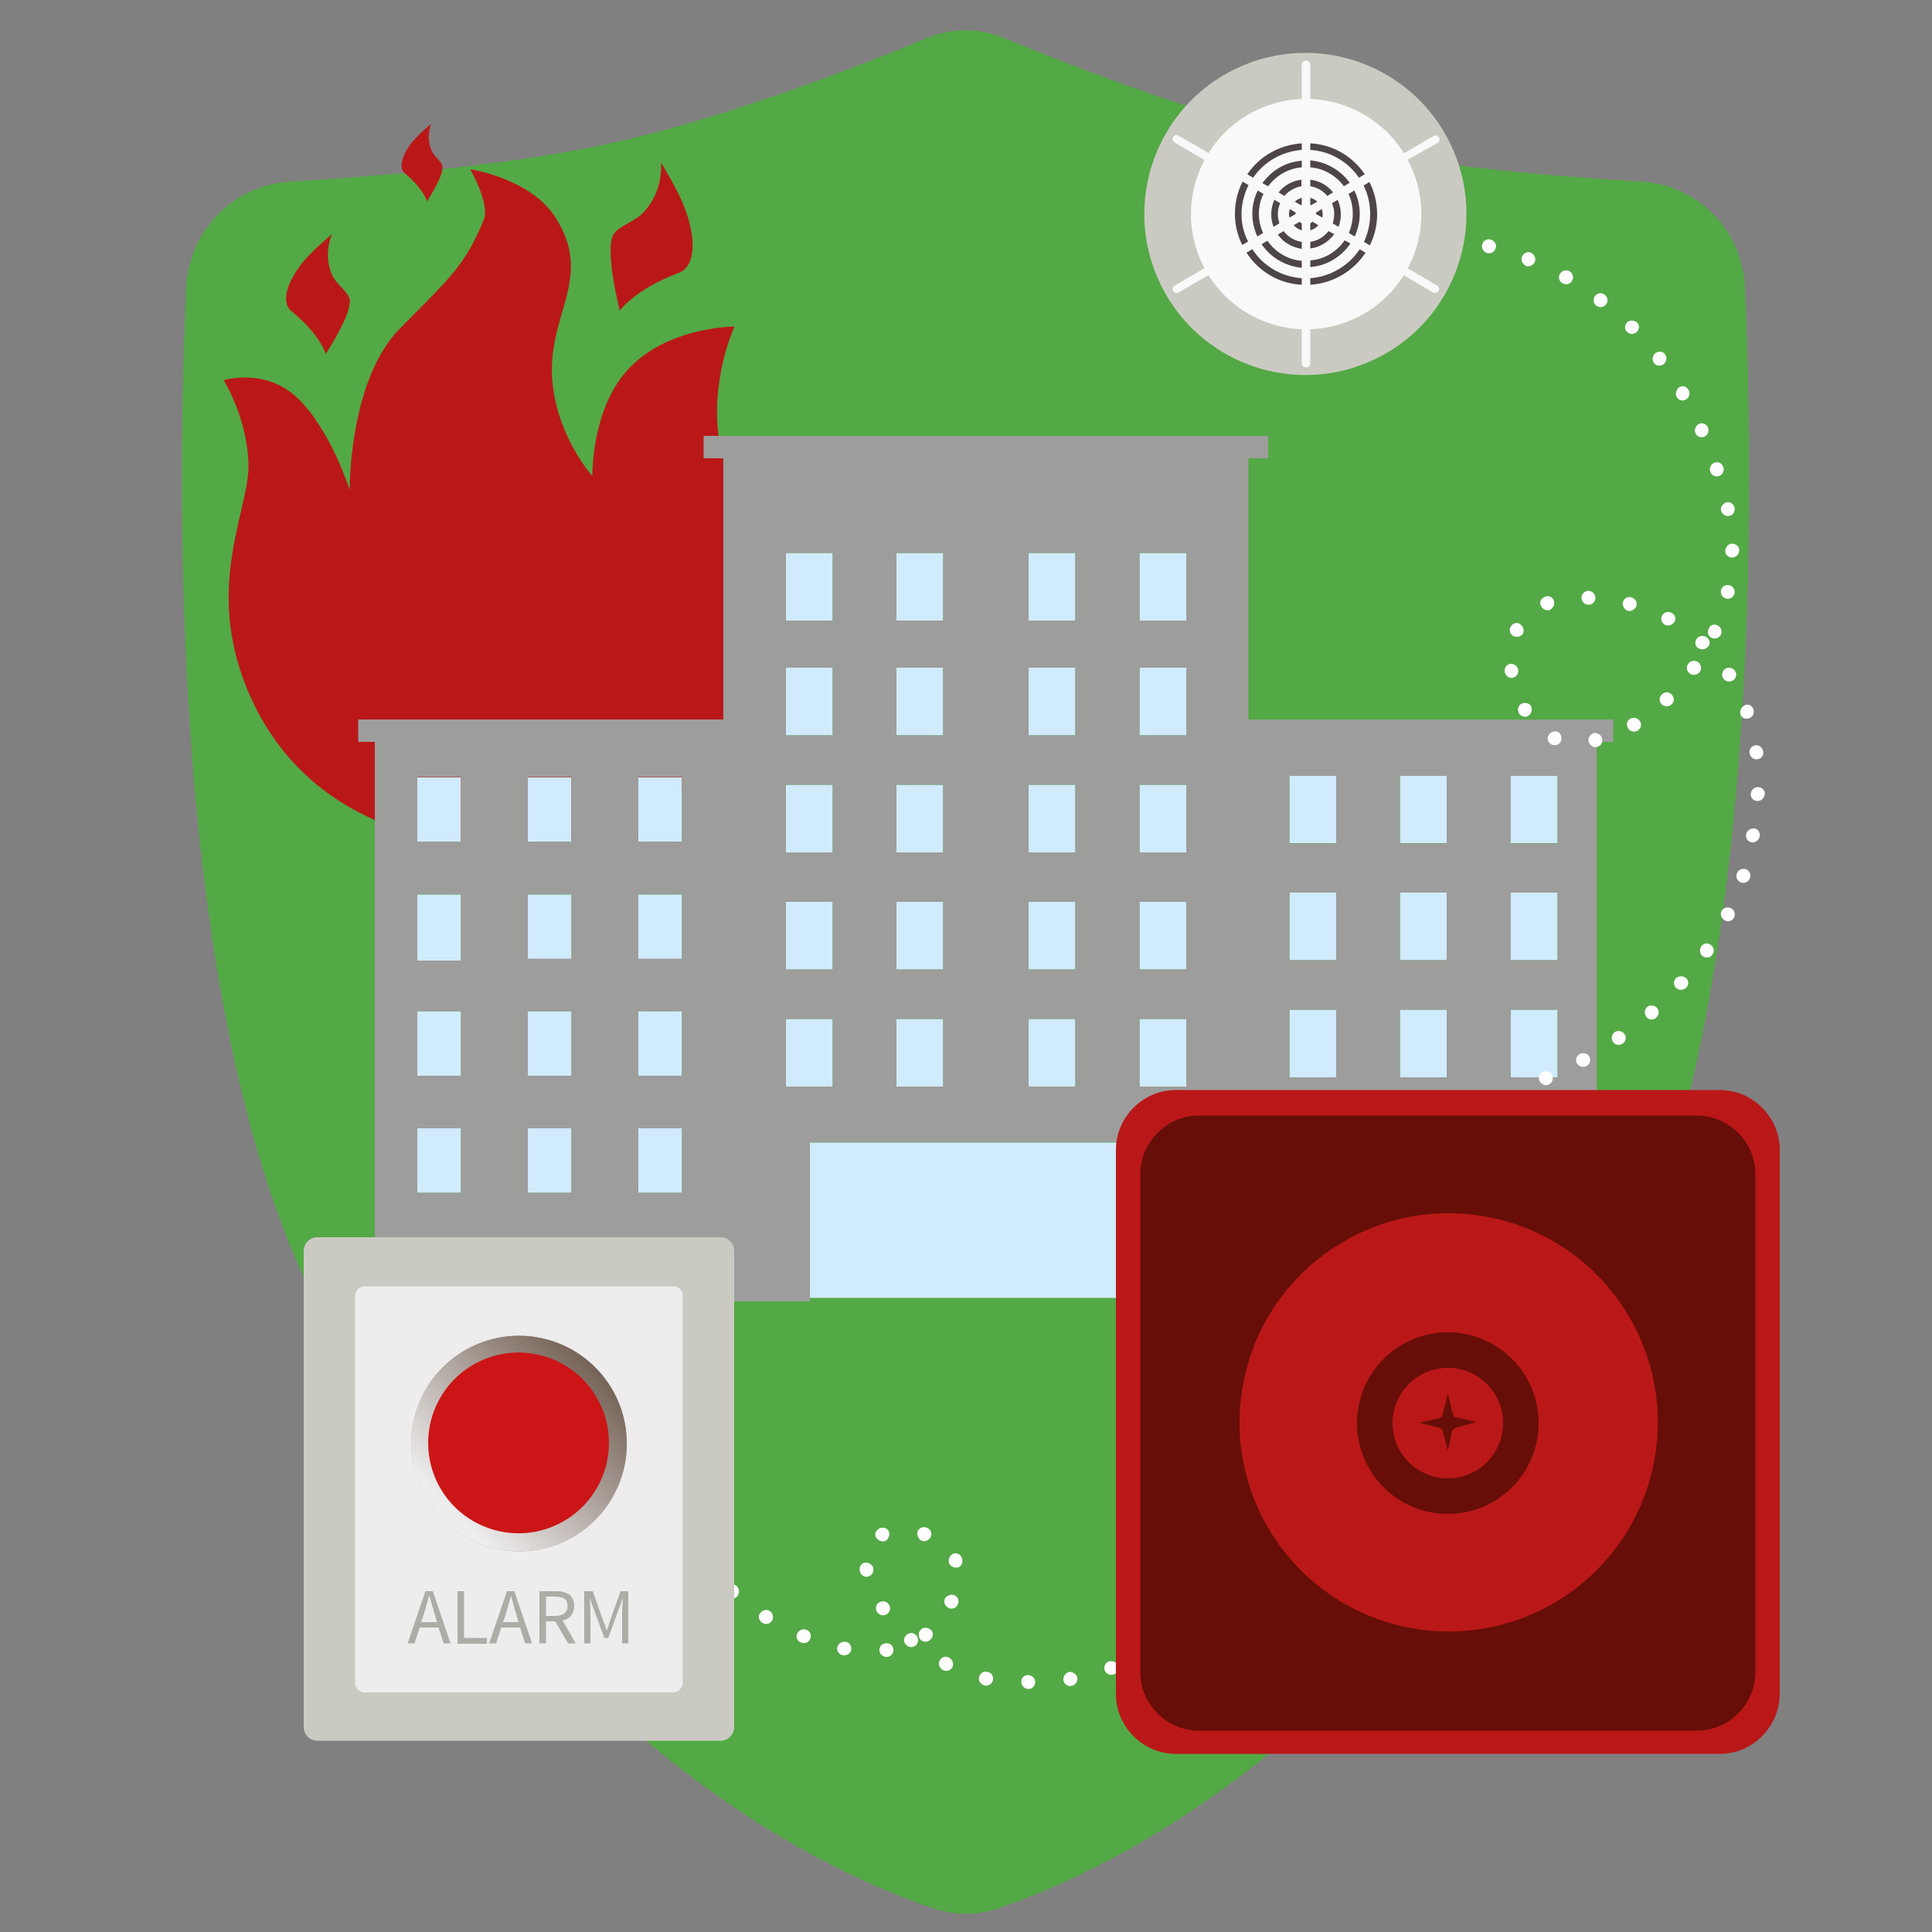 <?xml version="1.0" encoding="UTF-8"?>
<!-- Generator: Adobe Illustrator 25.0.0, SVG Export Plug-In . SVG Version: 6.00 Build 0)  -->
<svg preserveAspectRatio="xMidYMid slice" width="300px" height="300px" xmlns="http://www.w3.org/2000/svg" xmlns:xlink="http://www.w3.org/1999/xlink" id="Ebene_1" x="0px" y="0px" viewBox="0 0 500 500" style="enable-background:new 0 0 500 500;" xml:space="preserve">
<rect x="0" y="0" width="500" height="500" fill="#808080" stroke="none"/>
<style type="text/css">
	.st0{fill:#53A945;}
	.st1{fill:#BA1818;}
	.st2{fill:#D0EBFC;}
	.st3{fill:#9D9D9C;}
	.st4{fill:#CBCAC2;}
	.st5{fill:#F9F9F9;}
	.st6{fill:#4E4546;}
	.st7{fill:#FFFFFF;}
	.st8{fill:#EEECEC;}
	.st9{fill:#9A9999;}
	.st10{fill:url(#SVGID_1_);}
	.st11{fill:#CC1517;}
	.st12{fill:#ADACA7;}
	.st13{fill:#660E07;}
</style>
<g>
	<g>
		<g>
			<path class="st0" d="M451.6,74.3c-0.7-14.7-12.2-26.5-26.9-27.3c-20.2-1.2-49.3-3.6-74.4-8.2c-32.7-5.9-72.4-21.5-90.5-29     c-6.4-2.6-13.5-2.6-19.8,0c-18.1,7.5-57.8,23.1-90.5,29c-25.1,4.6-54.2,7-74.4,8.2c-14.7,0.9-26.2,12.7-26.9,27.3     c-2.5,54.8-3.8,182.7,30.8,257.1c55.3,118.8,137.3,154.2,163,162.6c5.2,1.7,10.7,1.7,15.9,0c25.6-8.5,107.7-43.9,163-162.6     C455.4,257,454,129.1,451.6,74.3z"></path>
		</g>
	</g>
	<g>
		<g>
			<path class="st1" d="M131.5,219.1c-19.9,0-50.2-6.4-65.1-35.5c-14.9-29.1-2.1-50.7-2.1-62.8c0-12.1-6.4-22.4-6.4-22.4     s11-3.5,19.5,5c8.4,8.4,13.1,23.4,13.1,23.4s-0.3-28.4,13.1-41.9c13.4-13.5,16.7-16.3,21.6-28c1.7-4-3.5-13.1-3.5-13.1     s15.5,2.3,22,12.4c10.3,16-2.5,25.3-0.7,42.9c1.4,14.2,10.3,24.1,10.3,24.1s-0.3-15.5,7.8-25.9c9.9-12.8,29-12.8,29-12.8     s-6.7,14.2-3.8,30.5c2.8,16.3,16.5,37.3,8,64.2C183.7,212.7,148.5,219.1,131.5,219.1z"></path>
			<path class="st1" d="M158.7,60.8c-2.2,4.4,1.7,19.6,1.7,19.6s3.8-5.5,15.3-9.8c4.3-1.6,4.6-8.9,1.4-17c-1.7-4.5-6-11.5-6-11.5     s0.7,7.4-4.6,12.9C164.3,57.4,159.8,58.6,158.7,60.8z"></path>
			<path class="st1" d="M90.5,77.5c0.6,3.8-6.2,14.1-6.2,14.1s-1.4-5-8.9-11.1c-2.8-2.3-1.1-7.7,3.2-12.9c2.4-2.9,7.3-7,7.3-7     s-2.4,5.3,0.1,10.7C87.2,73.7,90.2,75.6,90.5,77.5z"></path>
			<path class="st1" d="M114.5,43c0.4,2.5-4,9.1-4,9.1s-0.9-3.3-5.7-7.2c-1.8-1.5-0.7-5,2.1-8.4c1.6-1.9,4.7-4.5,4.7-4.5     s-1.5,3.4,0.1,6.9C112.3,40.5,114.3,41.8,114.5,43z"></path>
		</g>
		<g>
			<rect x="136.6" y="292" class="st2" width="11.3" height="16.7"></rect>
			<rect x="136.6" y="261.7" class="st2" width="11.3" height="16.7"></rect>
			<rect x="165.2" y="261.7" class="st2" width="11.3" height="16.7"></rect>
			<rect x="165.2" y="201.2" class="st2" width="11.3" height="16.7"></rect>
			<rect x="165.2" y="231.5" class="st2" width="11.3" height="16.7"></rect>
			<rect x="165.2" y="292" class="st2" width="11.3" height="16.7"></rect>
			<rect x="136.6" y="201.2" class="st2" width="11.3" height="16.7"></rect>
			<rect x="108" y="201.2" class="st2" width="11.3" height="16.7"></rect>
			<rect x="108" y="231.5" class="st2" width="11.3" height="17.2"></rect>
			<rect x="108" y="261.7" class="st2" width="11.3" height="16.7"></rect>
			<rect x="108" y="292" class="st2" width="11.3" height="16.7"></rect>
			<rect x="136.6" y="231.5" class="st2" width="11.3" height="16.7"></rect>
			<rect x="391" y="231" class="st2" width="12.1" height="17.5"></rect>
			<rect x="362.3" y="231" class="st2" width="12.1" height="17.5"></rect>
			<rect x="362.3" y="200.7" class="st2" width="12.1" height="17.5"></rect>
			<rect x="362.3" y="261.3" class="st2" width="12.1" height="17.5"></rect>
			<rect x="333.7" y="261.3" class="st2" width="12.1" height="17.5"></rect>
			<rect x="333.7" y="200.7" class="st2" width="12.1" height="17.5"></rect>
			<rect x="362.3" y="291.6" class="st2" width="12.1" height="17.5"></rect>
			<rect x="333.7" y="291.6" class="st2" width="12.1" height="17.5"></rect>
			<rect x="333.7" y="231" class="st2" width="12.1" height="17.5"></rect>
			<rect x="391" y="261.3" class="st2" width="12.1" height="17.5"></rect>
			<rect x="391" y="200.7" class="st2" width="12.1" height="17.5"></rect>
			<rect x="391" y="291.6" class="st2" width="12.1" height="17.5"></rect>
			<rect x="294.9" y="203.1" class="st2" width="12.1" height="17.5"></rect>
			<rect x="294.9" y="263.7" class="st2" width="12.1" height="17.5"></rect>
			<polygon class="st2" points="268.5,295.7 242.1,295.7 241.9,295.7 209.6,295.7 209.6,335.9 300.9,335.9 300.9,295.7    "></polygon>
			<rect x="266.2" y="143.1" class="st2" width="12.1" height="17.5"></rect>
			<rect x="294.9" y="233.4" class="st2" width="12.1" height="17.5"></rect>
			<rect x="232" y="203.1" class="st2" width="12.1" height="17.5"></rect>
			<rect x="232" y="263.7" class="st2" width="12.1" height="17.5"></rect>
			<rect x="232" y="233.4" class="st2" width="12.1" height="17.5"></rect>
			<rect x="266.2" y="263.7" class="st2" width="12.1" height="17.5"></rect>
			<rect x="232" y="172.8" class="st2" width="12.1" height="17.5"></rect>
			<rect x="266.2" y="172.8" class="st2" width="12.1" height="17.5"></rect>
			<rect x="266.2" y="233.4" class="st2" width="12.1" height="17.5"></rect>
			<rect x="266.2" y="203.1" class="st2" width="12.1" height="17.5"></rect>
			<rect x="232" y="143.1" class="st2" width="12.1" height="17.5"></rect>
			<rect x="203.4" y="143.1" class="st2" width="12.1" height="17.5"></rect>
			<rect x="294.9" y="143.1" class="st2" width="12.1" height="17.5"></rect>
			<rect x="294.9" y="172.8" class="st2" width="12.1" height="17.5"></rect>
			<rect x="203.4" y="263.7" class="st2" width="12.1" height="17.5"></rect>
			<rect x="203.4" y="203.1" class="st2" width="12.1" height="17.5"></rect>
			<rect x="203.4" y="172.8" class="st2" width="12.1" height="17.5"></rect>
			<rect x="203.4" y="233.4" class="st2" width="12.1" height="17.5"></rect>
			<path class="st3" d="M323.1,186.2v-67.6h5.1v-5.8H182.1v5.8h5.1v67.6H92.7v5.8H97v144.8h90.2h1.4h21v-0.9v-40.3h32.2h0.2h26.4     h32.4v40.3v0.9h20.6h1.6h90.2V192h4.3v-5.8H323.1z M119.2,308.7H108V292h11.3V308.7z M119.2,278.4H108v-16.7h11.3V278.4z      M119.2,248.6H108v-17.2h11.3V248.6z M119.2,217.8H108v-16.7h11.3V217.8z M147.9,308.7h-11.3V292h11.3V308.7z M147.9,278.4h-11.3     v-16.7h11.3V278.4z M147.9,248.1h-11.3v-16.7h11.3V248.1z M147.9,217.8h-11.3v-16.7h11.3V217.8z M176.5,308.7h-11.3V292h11.3     V308.7z M176.5,278.4h-11.3v-16.7h11.3V278.4z M176.5,248.1h-11.3v-16.7h11.3V248.1z M176.5,217.8h-11.3v-16.7h11.3V217.8z      M203.4,143.1h12.1v17.5h-12.1V143.1z M215.5,281.2h-12.1v-17.5h12.1V281.2z M215.5,250.9h-12.1v-17.5h12.1V250.9z M215.5,220.6     h-12.1v-17.5h12.1V220.6z M215.5,190.3h-12.1v-17.5h12.1V190.3z M244.1,281.2H232v-17.5h12.1V281.2z M244.1,250.9H232v-17.5h12.1     V250.9z M244.1,220.6H232v-17.5h12.1V220.6z M244.1,190.3H232v-17.5h12.1V190.3z M244.1,160.6H232v-17.5h12.1V160.6z      M278.3,281.2h-12.1v-17.5h12.1V281.2z M278.3,250.9h-12.1v-17.5h12.1V250.9z M278.3,220.6h-12.1v-17.5h12.1V220.6z M278.3,190.3     h-12.1v-17.5h12.1V190.3z M278.3,160.6h-12.1v-17.5h12.1V160.6z M307,281.2h-12.1v-17.5H307V281.2z M307,250.9h-12.1v-17.5H307     V250.9z M307,220.6h-12.1v-17.5H307V220.6z M307,190.3h-12.1v-17.5H307V190.3z M307,160.6h-12.1v-17.5H307V160.6z M345.8,309.1     h-12.1v-17.5h12.1V309.1z M345.8,278.8h-12.1v-17.5h12.1V278.8z M345.8,248.5h-12.1V231h12.1V248.5z M345.8,218.3h-12.1v-17.5     h12.1V218.3z M374.4,309.1h-12.1v-17.5h12.1V309.1z M374.4,278.8h-12.1v-17.5h12.1V278.8z M374.4,248.5h-12.1V231h12.1V248.5z      M374.4,218.3h-12.1v-17.5h12.1V218.3z M403.1,309.1H391v-17.5h12.1V309.1z M403.1,278.8H391v-17.5h12.1V278.8z M403.1,248.5H391     V231h12.1V248.5z M403.1,218.3H391v-17.5h12.1V218.3z"></path>
		</g>
		<g>
		</g>
		<g>
			<ellipse transform="matrix(0.922 -0.386 0.386 0.922 4.811 134.755)" class="st4" cx="338" cy="55.4" rx="41.7" ry="41.7"></ellipse>
			
				<ellipse transform="matrix(0.923 -0.385 0.385 0.923 4.729 134.41)" class="st5" cx="338" cy="55.4" rx="29.8" ry="29.8"></ellipse>
			<g>
				<path class="st5" d="M338,26.1c0.4,0,0.7,0,1.1,0v-9.3c0-0.6-0.5-1.1-1.1-1.1l0,0c-0.6,0-1.1,0.5-1.1,1.1v9.3      C337.3,26.1,337.6,26.1,338,26.1z"></path>
				<path class="st5" d="M338,84.3c-0.4,0-0.7,0-1.1,0V94c0,0.6,0.5,1.1,1.1,1.1l0,0c0.6,0,1.1-0.5,1.1-1.1v-9.7      C338.7,84.3,338.3,84.3,338,84.3z"></path>
			</g>
			<g>
				<path class="st5" d="M312.6,40.7c0.2-0.3,0.4-0.6,0.5-0.9l-8.1-4.7c-0.5-0.3-1.1-0.1-1.4,0.4l0,0c-0.3,0.5-0.1,1.1,0.4,1.4      l8.1,4.7C312.2,41.3,312.4,41,312.6,40.7z"></path>
				<path class="st5" d="M363,69.9c-0.2,0.3-0.4,0.6-0.5,0.9l8.4,4.9c0.5,0.3,1.1,0.1,1.4-0.4l0,0c0.3-0.5,0.1-1.1-0.4-1.4l-8.4-4.9      C363.4,69.2,363.2,69.6,363,69.9z"></path>
			</g>
			<g>
				<path class="st5" d="M312.6,70.1c-0.2-0.3-0.3-0.6-0.5-0.9l-8.1,4.7c-0.5,0.3-0.7,0.9-0.4,1.4l0,0c0.3,0.5,0.9,0.7,1.4,0.4      l8.1-4.7C312.9,70.7,312.7,70.4,312.6,70.1z"></path>
				<path class="st5" d="M363,40.9c0.2,0.3,0.3,0.6,0.5,0.9L372,37c0.5-0.3,0.7-0.9,0.4-1.4l0,0c-0.3-0.5-0.9-0.7-1.4-0.4l-8.4,4.9      C362.7,40.3,362.8,40.6,363,40.9z"></path>
			</g>
			<g>
				<path class="st6" d="M321.3,55.4c0-2.7,0.7-5.2,1.8-7.5l-1.5-0.9c-1.3,2.5-2,5.3-2,8.4c0,2.9,0.7,5.6,1.9,8l1.5-0.9      C321.9,60.4,321.3,58,321.3,55.4z"></path>
				<path class="st6" d="M354.6,55.4c0,2.6-0.6,5-1.6,7.2l1.5,0.9c1.2-2.4,1.9-5.1,1.9-8c0-3-0.7-5.9-2-8.4l-1.5,0.9      C354,50.2,354.6,52.7,354.6,55.4z"></path>
				<path class="st6" d="M339.1,38.8c5.2,0.3,9.8,3.1,12.6,7.2l1.5-0.9c-3.1-4.6-8.2-7.7-14.1-8V38.8z"></path>
				<path class="st6" d="M324.3,46c2.8-4.1,7.4-6.8,12.6-7.2v-1.7c-5.9,0.4-11,3.4-14.1,8L324.3,46z"></path>
				<path class="st6" d="M351.9,64.5c-2.8,4.2-7.5,7.1-12.8,7.5v1.7c6-0.4,11.2-3.6,14.3-8.3L351.9,64.5z"></path>
				<path class="st6" d="M336.9,72c-5.4-0.4-10-3.2-12.8-7.5l-1.5,0.9c3.1,4.8,8.3,8,14.3,8.3V72z"></path>
			</g>
			<g>
				<path class="st6" d="M325.8,55.4c0-1.9,0.4-3.7,1.2-5.2l-1.5-0.9c-0.9,1.8-1.4,3.9-1.4,6.1c0,2.1,0.5,4,1.3,5.8l1.5-0.9      C326.2,58.8,325.8,57.1,325.8,55.4z"></path>
				<path class="st6" d="M339.1,43.3c3.6,0.3,6.7,2.2,8.7,4.9l1.5-0.9c-2.3-3.2-6-5.4-10.2-5.8V43.3z"></path>
				<path class="st6" d="M350.1,55.4c0,1.7-0.4,3.4-1,4.9l1.5,0.9c0.8-1.8,1.3-3.7,1.3-5.8c0-2.2-0.5-4.3-1.4-6.1l-1.5,0.9      C349.7,51.7,350.1,53.5,350.1,55.4z"></path>
				<path class="st6" d="M336.9,67.5c-3.7-0.3-6.9-2.3-8.9-5.2l-1.5,0.9c2.3,3.4,6.1,5.7,10.4,6.1V67.5z"></path>
				<path class="st6" d="M348,62.2c-2,2.9-5.2,4.9-8.9,5.2v1.7c4.3-0.3,8.1-2.7,10.4-6.1L348,62.2z"></path>
				<path class="st6" d="M328.2,48.2c2-2.7,5.1-4.6,8.7-4.9v-1.7c-4.2,0.3-7.8,2.5-10.2,5.8L328.2,48.2z"></path>
			</g>
			<g>
				<path class="st6" d="M330.7,55.4c0-1,0.2-1.9,0.6-2.8l-1.5-0.9c-0.5,1.1-0.8,2.4-0.8,3.7c0,1.2,0.2,2.3,0.6,3.3l1.5-0.9      C330.9,57.1,330.7,56.3,330.7,55.4z"></path>
				<path class="st6" d="M345.3,55.4c0,0.9-0.2,1.7-0.4,2.4l1.5,0.9c0.4-1,0.6-2.1,0.6-3.3c0-1.3-0.3-2.5-0.8-3.7l-1.5,0.9      C345.1,53.5,345.3,54.4,345.3,55.4z"></path>
				<path class="st6" d="M339.1,48.2c1.8,0.3,3.3,1.2,4.4,2.5l1.5-0.9c-1.4-1.8-3.5-3-5.9-3.3V48.2z"></path>
				<path class="st6" d="M343.8,59.8c-1.1,1.5-2.8,2.5-4.7,2.8v1.7c2.5-0.3,4.7-1.7,6.2-3.7L343.8,59.8z"></path>
				<path class="st6" d="M332.4,50.7c1.1-1.3,2.7-2.2,4.4-2.5v-1.7c-2.4,0.3-4.5,1.5-5.9,3.3L332.4,50.7z"></path>
				<path class="st6" d="M336.9,62.6c-1.9-0.3-3.6-1.3-4.7-2.8l-1.5,0.9c1.4,2,3.6,3.3,6.2,3.7V62.6z"></path>
			</g>
			<g>
				<path class="st6" d="M335.3,55.4c0-0.1,0-0.3,0-0.4l-1.5-0.9c-0.1,0.4-0.2,0.9-0.2,1.3c0,0.3,0,0.6,0.1,0.9L335.3,55.4      C335.3,55.4,335.3,55.4,335.3,55.4z"></path>
				<path class="st6" d="M340.6,55.4C340.6,55.4,340.6,55.4,340.6,55.4l1.6,0.9c0.1-0.3,0.1-0.6,0.1-0.9c0-0.5-0.1-0.9-0.2-1.3      l-1.5,0.9C340.6,55.1,340.6,55.2,340.6,55.4z"></path>
				<path class="st6" d="M336.9,51.2c-0.7,0.2-1.3,0.5-1.8,1l1.6,0.9c0.1,0,0.1-0.1,0.2-0.1V51.2z"></path>
				<path class="st6" d="M339.7,57.4c-0.2,0.1-0.4,0.3-0.6,0.4v1.8c0.8-0.2,1.5-0.7,2.1-1.3L339.7,57.4z"></path>
				<path class="st6" d="M339.1,51.2V53c0.1,0,0.1,0.1,0.2,0.1l1.6-0.9C340.4,51.7,339.8,51.4,339.1,51.2z"></path>
				<path class="st6" d="M336.9,57.8c-0.2-0.1-0.4-0.2-0.6-0.4l-1.5,0.9c0.6,0.6,1.3,1.1,2.1,1.3V57.8z"></path>
			</g>
		</g>
		<g>
			<g>
				<path class="st7" d="M172.3,386.3c-0.9,0.3-2-0.2-2.3-1.2c-0.4-1,0.2-2,1.1-2.3c1-0.3,1.9,0.2,2.3,1.2      C173.8,384.9,173.3,385.9,172.3,386.3z"></path>
			</g>
			<g>
				<path class="st7" d="M177,396.2c-0.9,0.5-2,0.2-2.5-0.8c-0.5-0.9-0.1-2,0.8-2.5c0.9-0.4,1.9-0.1,2.4,0.8      C178.1,394.6,177.8,395.7,177,396.2z"></path>
			</g>
			<g>
				<path class="st7" d="M183.1,405.3c-0.8,0.6-1.9,0.5-2.5-0.4c-0.6-0.8-0.5-2,0.3-2.6c0.8-0.6,1.9-0.4,2.5,0.4      C184,403.5,183.9,404.7,183.1,405.3z"></path>
			</g>
			<g>
				<path class="st7" d="M190.8,413.1c-0.6,0.8-1.8,0.8-2.5,0.1c-0.8-0.7-0.8-1.9-0.1-2.6c0.7-0.7,1.8-0.8,2.5-0.1      C191.4,411.2,191.4,412.4,190.8,413.1z"></path>
			</g>
			<g>
				<path class="st7" d="M199.8,419.4c-0.5,0.9-1.6,1.1-2.5,0.6c-0.9-0.6-1.2-1.7-0.6-2.5c0.6-0.8,1.7-1.1,2.5-0.6      C200,417.4,200.3,418.6,199.8,419.4z"></path>
			</g>
			<g>
				<path class="st7" d="M209.7,424.1c-0.3,0.9-1.4,1.4-2.4,1c-1-0.4-1.4-1.4-1-2.3c0.4-0.9,1.5-1.4,2.4-1      C209.6,422.1,210.1,423.1,209.7,424.1z"></path>
			</g>
			<g>
				<path class="st7" d="M220.3,426.9c-0.1,1-1.1,1.6-2.1,1.5c-1.1-0.2-1.7-1.1-1.5-2.1c0.2-0.9,1.2-1.6,2.1-1.4      C219.8,425,220.4,425.9,220.3,426.9z"></path>
			</g>
			<g>
				<path class="st7" d="M231.2,426.7c0.2,0.9-0.5,2-1.5,2.1c-1.1,0.1-2-0.6-2.1-1.6c-0.1-1,0.6-1.9,1.6-1.9      C230.1,425.1,231,425.7,231.2,426.7z"></path>
			</g>
			<g>
				<path class="st7" d="M241,421.9c0.7,0.7,0.5,1.9-0.4,2.6c-0.9,0.7-2.1,0.4-2.6-0.5c-0.5-0.9-0.2-1.9,0.5-2.4      C239.2,421,240.3,421.2,241,421.9z"></path>
			</g>
			<g>
				<path class="st7" d="M246.9,412.8c1,0.3,1.4,1.4,1,2.4c-0.4,1-1.6,1.4-2.5,0.9c-0.9-0.5-1.2-1.5-0.9-2.3      C244.9,413,245.9,412.5,246.9,412.8z"></path>
			</g>
			<g>
				<path class="st7" d="M246.5,402.2c0.8-0.5,2.1-0.1,2.5,1.1c0.3,1.2-0.3,2.3-1.3,2.4c-0.9,0.1-1.9-0.5-2.1-1.2      C245.4,403.7,245.6,402.7,246.5,402.2z"></path>
			</g>
			<g>
				<path class="st7" d="M237.4,396.6c0.2-1,1.2-1.6,2.3-1.3c1.1,0.3,1.6,1.5,1.2,2.4c-0.4,0.9-1.4,1.3-2.2,1.1      C237.8,398.5,237.3,397.5,237.4,396.6z"></path>
			</g>
			<g>
				<path class="st7" d="M226.8,398c-0.6-0.8-0.2-2,0.9-2.5c1.1-0.4,2.2,0.1,2.4,1.1c0.2,0.9-0.3,1.9-1,2.2      C228.4,399.1,227.4,398.8,226.8,398z"></path>
			</g>
			<g>
				<path class="st7" d="M224.7,408c-0.9,0.3-2-0.3-2.2-1.5c-0.2-1.1,0.5-2.1,1.5-2.1c1,0,1.9,0.6,2,1.5      C226.2,406.8,225.7,407.7,224.7,408z"></path>
			</g>
			<g>
				<path class="st7" d="M229.6,417.7c-0.8,0.6-2,0.4-2.6-0.5c-0.6-0.9-0.3-2,0.5-2.5c0.9-0.5,2-0.3,2.5,0.5      C230.6,416.1,230.4,417.1,229.6,417.7z"></path>
			</g>
			<g>
				<path class="st7" d="M237.2,425.6c-0.6,0.8-1.8,0.9-2.6,0.2c-0.8-0.7-0.8-1.9-0.1-2.6c0.7-0.7,1.8-0.8,2.5-0.1      C237.7,423.7,237.8,424.9,237.2,425.6z"></path>
			</g>
			<g>
				<path class="st7" d="M246.5,431.4c-0.4,0.9-1.5,1.3-2.5,0.8c-0.9-0.5-1.3-1.6-0.8-2.5c0.5-0.9,1.6-1.2,2.4-0.7      C246.5,429.5,246.9,430.5,246.5,431.4z"></path>
			</g>
			<g>
				<path class="st7" d="M257,434.7c-0.1,1-1.1,1.7-2.2,1.5c-1-0.3-1.7-1.2-1.4-2.2c0.3-1,1.2-1.6,2.1-1.3      C256.5,432.8,257.1,433.6,257,434.7z"></path>
			</g>
			<g>
				<path class="st7" d="M267.9,435.3c0,1-0.8,1.9-1.8,1.8c-1,0-1.8-0.9-1.8-1.9c0-1,0.9-1.8,1.8-1.7      C267.1,433.6,267.9,434.3,267.9,435.3z"></path>
			</g>
			<g>
				<path class="st7" d="M278.8,434.2c0.2,1-0.5,1.9-1.5,2.1c-1,0.2-2-0.5-2.1-1.5c-0.1-1,0.6-1.9,1.5-2.1      C277.7,432.6,278.6,433.3,278.8,434.2z"></path>
			</g>
			<g>
				<path class="st7" d="M289.3,431c0.4,0.9,0,1.9-1,2.3c-1,0.4-2.1-0.1-2.4-1c-0.3-0.9,0.1-2,1-2.3      C287.8,429.7,288.9,430.1,289.3,431z"></path>
			</g>
			<g>
				<path class="st7" d="M298.5,425.2c0.7,0.8,0.5,1.9-0.3,2.6c-0.8,0.7-2,0.4-2.6-0.4c-0.6-0.8-0.4-1.9,0.4-2.5      C296.8,424.3,297.9,424.4,298.5,425.2z"></path>
			</g>
			<g>
				<path class="st7" d="M305.8,416.9c0.8,0.5,1,1.7,0.4,2.6c-0.6,0.9-1.8,1-2.6,0.4c-0.8-0.6-0.9-1.7-0.4-2.5      C303.8,416.6,304.9,416.4,305.8,416.9z"></path>
			</g>
		</g>
		<g>
			<path class="st4" d="M186.5,450.5H82.1c-1.9,0-3.5-1.6-3.5-3.5V323.7c0-1.9,1.6-3.5,3.5-3.5h104.4c1.9,0,3.5,1.6,3.5,3.5V447     C190,448.9,188.4,450.5,186.5,450.5z"></path>
			<path class="st8" d="M174.3,438h-80c-1.3,0-2.4-1.1-2.4-2.4V335.3c0-1.3,1.1-2.4,2.4-2.4h80c1.3,0,2.4,1.1,2.4,2.4v100.3     C176.6,436.9,175.5,438,174.3,438z"></path>
			
				<ellipse transform="matrix(0.923 -0.385 0.385 0.923 -133.462 80.466)" class="st9" cx="134.3" cy="373.6" rx="27.9" ry="27.9"></ellipse>
			<linearGradient id="SVGID_1_" gradientUnits="userSpaceOnUse" x1="169.159" y1="338.732" x2="116.975" y2="390.916">
				<stop offset="0" style="stop-color:#442A19"></stop>
				<stop offset="1" style="stop-color:#EEEDED"></stop>
			</linearGradient>
			<circle class="st10" cx="134.3" cy="373.6" r="27.9"></circle>
			
				<ellipse transform="matrix(0.897 -0.441 0.441 0.897 -151.023 97.527)" class="st11" cx="134.3" cy="373.6" rx="23.4" ry="23.4"></ellipse>
			<g>
				<path class="st12" d="M113.5,421.2h-4.9l-1.3,4.1h-1.8l4.6-13.5h1.9l4.6,13.5h-1.8L113.5,421.2z M113.1,419.8l-0.6-2.1      c-0.5-1.5-0.9-3-1.3-4.6H111c-0.4,1.6-0.9,3.1-1.3,4.6l-0.7,2.1H113.1z"></path>
				<path class="st12" d="M118.4,411.8h1.7v12.1h5.9v1.5h-7.6V411.8z"></path>
				<path class="st12" d="M134.6,421.2h-4.9l-1.3,4.1h-1.8l4.6-13.5h1.9l4.6,13.5h-1.8L134.6,421.2z M134.2,419.8l-0.6-2.1      c-0.5-1.5-0.9-3-1.3-4.6h-0.1c-0.4,1.6-0.9,3.1-1.3,4.6l-0.7,2.1H134.2z"></path>
				<path class="st12" d="M147,425.3l-3.3-5.7h-2.4v5.7h-1.7v-13.5h4.3c2.7,0,4.7,1,4.7,3.8c0,2.1-1.2,3.4-3,3.8l3.4,5.9H147z       M141.3,418.2h2.3c2.1,0,3.3-0.9,3.3-2.6c0-1.8-1.2-2.4-3.3-2.4h-2.3V418.2z"></path>
				<path class="st12" d="M151.4,411.8h2l2.6,7.3l1,2.8h0.1l0.9-2.8l2.6-7.3h2v13.5h-1.6v-7.5c0-1.2,0.1-2.8,0.2-4h-0.1l-1.1,3      l-2.6,7.1h-1l-2.6-7.1l-1.1-3h-0.1c0.1,1.2,0.2,2.8,0.2,4v7.5h-1.6V411.8z"></path>
			</g>
		</g>
		<g>
			<path class="st1" d="M445.1,453.9H304.3c-8.5,0-15.5-7-15.5-15.5V297.6c0-8.5,7-15.5,15.5-15.5h140.8c8.5,0,15.5,7,15.5,15.5     v140.8C460.5,446.9,453.6,453.9,445.1,453.9z"></path>
			<path class="st13" d="M439.1,447.9H310.3c-8.3,0-15.2-6.8-15.2-15.2V303.9c0-8.3,6.8-15.2,15.2-15.2h128.8     c8.3,0,15.2,6.8,15.2,15.2v128.8C454.3,441.1,447.4,447.9,439.1,447.9z"></path>
			
				<ellipse transform="matrix(0.232 -0.973 0.973 0.232 -70.075 647.314)" class="st1" cx="374.7" cy="368" rx="54.1" ry="54.1"></ellipse>
			<circle class="st13" cx="374.7" cy="368.3" r="23.5"></circle>
			<circle class="st1" cx="374.7" cy="368.3" r="14.3"></circle>
			<path class="st13" d="M373.4,365.9l1.3-5.3l1.3,5.4c0.1,0.4,0.4,0.7,0.8,0.8l5.3,1.2l-5.3,1.5c-0.6,0.2-1,0.6-1.1,1.2l-1,4.8     l-1.3-5.1c-0.1-0.5-0.5-0.8-0.9-0.9l-5.2-1.3l5.2-1.2C373,366.7,373.3,366.3,373.4,365.9z"></path>
		</g>
		<g>
			<g>
				<path class="st7" d="M401.7,278.3c0.4,0.9,0,2-0.9,2.4c-0.9,0.4-2-0.1-2.4-1c-0.4-0.9,0.1-2,1-2.3      C400.3,277,401.3,277.4,401.7,278.3z"></path>
			</g>
			<g>
				<path class="st7" d="M411.3,273.4c0.5,0.9,0.2,2-0.7,2.5c-0.9,0.5-2,0.1-2.5-0.7c-0.5-0.9-0.1-1.9,0.7-2.4      C409.8,272.3,410.8,272.6,411.3,273.4z"></path>
			</g>
			<g>
				<path class="st7" d="M420.4,267.6c0.6,0.8,0.4,1.9-0.5,2.5c-0.8,0.6-2,0.3-2.5-0.5c-0.5-0.8-0.3-1.9,0.5-2.5      C418.7,266.6,419.8,266.8,420.4,267.6z"></path>
			</g>
			<g>
				<path class="st7" d="M428.8,260.8c0.7,0.7,0.6,1.9-0.2,2.6c-0.8,0.7-1.9,0.6-2.5-0.2c-0.6-0.8-0.6-1.9,0.2-2.6      C427,260,428.1,260.1,428.8,260.8z"></path>
			</g>
			<g>
				<path class="st7" d="M436.3,253.1c0.8,0.6,0.8,1.8,0.1,2.5c-0.7,0.7-1.8,0.8-2.6,0.1c-0.7-0.7-0.8-1.8-0.1-2.5      C434.4,252.5,435.6,252.5,436.3,253.1z"></path>
			</g>
			<g>
				<path class="st7" d="M442.7,244.5c0.8,0.5,1.1,1.7,0.5,2.5c-0.5,0.9-1.7,1-2.5,0.5c-0.8-0.6-0.9-1.6-0.5-2.5      C440.8,244.1,441.9,243.9,442.7,244.5z"></path>
			</g>
			<g>
				<path class="st7" d="M447.9,235c0.9,0.4,1.3,1.5,0.9,2.4c-0.4,0.9-1.5,1.3-2.4,0.8c-0.9-0.5-1.3-1.5-0.9-2.4      C445.9,235,447,234.6,447.9,235z"></path>
			</g>
			<g>
				<path class="st7" d="M451.7,224.9c1,0.3,1.5,1.3,1.2,2.3c-0.3,1-1.3,1.5-2.3,1.2c-0.9-0.3-1.5-1.3-1.1-2.3      C449.7,225.2,450.7,224.7,451.7,224.9z"></path>
			</g>
			<g>
				<path class="st7" d="M454,214.4c1,0.1,1.6,1.1,1.4,2.1c-0.2,1-1.2,1.6-2.1,1.5c-1-0.2-1.6-1.1-1.4-2.1      C452.1,214.9,453.1,214.3,454,214.4z"></path>
			</g>
			<g>
				<path class="st7" d="M455,203.7c1,0,1.9,0.9,1.7,1.9c-0.1,1-1,1.8-2,1.7c-1-0.1-1.7-0.9-1.6-1.9      C453.2,204.4,454,203.7,455,203.7z"></path>
			</g>
			<g>
				<path class="st7" d="M454.2,192.9c1-0.2,1.9,0.5,2.1,1.6c0.2,1-0.5,1.9-1.5,2c-1,0.1-1.9-0.6-2-1.6      C452.6,194,453.2,193.1,454.2,192.9z"></path>
			</g>
			<g>
				<path class="st7" d="M451.6,182.5c0.9-0.4,1.9,0.1,2.2,1.1c0.3,1-0.2,2-1.2,2.3c-1,0.3-2-0.2-2.2-1.1      C450.2,183.9,450.7,182.9,451.6,182.5z"></path>
			</g>
			<g>
				<path class="st7" d="M446.5,173.1c0.8-0.6,1.9-0.3,2.5,0.5c0.6,0.9,0.3,2-0.5,2.5c-0.9,0.5-2,0.3-2.5-0.5      C445.4,174.7,445.7,173.6,446.5,173.1z"></path>
			</g>
			<g>
				<path class="st7" d="M439.2,165.2c0.6-0.8,1.8-0.8,2.6-0.2c0.8,0.7,0.9,1.8,0.1,2.5c-0.7,0.7-1.8,0.7-2.6,0.1      C438.6,167.1,438.6,165.9,439.2,165.2z"></path>
			</g>
			<g>
				<path class="st7" d="M430.1,159.4c0.4-0.9,1.5-1.3,2.5-0.8c0.9,0.4,1.3,1.6,0.7,2.4c-0.5,0.8-1.6,1.1-2.4,0.7      C430.1,161.3,429.7,160.3,430.1,159.4z"></path>
			</g>
			<g>
				<path class="st7" d="M420,155.9c0.2-1,1.2-1.6,2.2-1.3c1,0.3,1.6,1.2,1.3,2.2c-0.3,0.9-1.3,1.5-2.2,1.3      C420.4,157.8,419.8,156.8,420,155.9z"></path>
			</g>
			<g>
				<path class="st7" d="M409.3,154.7c0-1,0.8-1.8,1.8-1.8c1,0,1.8,0.9,1.8,1.9c-0.1,1-0.9,1.8-1.8,1.7      C410.1,156.5,409.3,155.7,409.3,154.7z"></path>
			</g>
			<g>
				<path class="st7" d="M398.8,156.8c-0.5-0.9,0-2,1.1-2.4c1.1-0.4,2.1,0.3,2.3,1.3c0.2,1-0.4,1.8-1.2,2.2      C400.2,158.1,399.2,157.7,398.8,156.8z"></path>
			</g>
			<g>
				<path class="st7" d="M391.9,164.7c-0.9-0.3-1.5-1.4-1-2.4c0.5-1,1.7-1.4,2.5-0.8c0.8,0.6,1.1,1.6,0.8,2.3      C393.9,164.6,392.9,165,391.9,164.7z"></path>
			</g>
			<g>
				<path class="st7" d="M391.5,175.4c-1,0.2-1.9-0.5-2.1-1.6c-0.1-1.1,0.7-2,1.6-2c1,0,1.8,0.7,1.9,1.6      C393.1,174.3,392.4,175.2,391.5,175.4z"></path>
			</g>
			<g>
				<path class="st7" d="M395.6,185.2c-0.8,0.6-1.9,0.3-2.5-0.6c-0.5-0.9-0.2-2.1,0.7-2.5c0.9-0.4,2-0.1,2.4,0.6      C396.6,183.6,396.4,184.7,395.6,185.2z"></path>
			</g>
			<g>
				<path class="st7" d="M404,191.7c-0.3,1-1.4,1.4-2.4,1c-1-0.5-1.4-1.6-0.8-2.5c0.5-0.8,1.6-1.1,2.3-0.8      C403.9,189.7,404.3,190.7,404,191.7z"></path>
			</g>
			<g>
				<path class="st7" d="M414.6,191.1c0.3,1-0.3,2-1.3,2.2c-1,0.3-2-0.5-2.2-1.5c-0.1-1,0.5-1.8,1.4-2.1      C413.4,189.6,414.4,190.2,414.6,191.1z"></path>
			</g>
			<g>
				<path class="st7" d="M424.4,186.6c0.6,0.9,0.3,1.9-0.6,2.5c-0.9,0.5-2,0.2-2.5-0.7c-0.5-0.9-0.2-2,0.6-2.4      C422.7,185.5,423.8,185.8,424.4,186.6z"></path>
			</g>
			<g>
				<path class="st7" d="M432.6,179.7c0.7,0.7,0.8,1.9,0,2.6c-0.8,0.7-1.9,0.6-2.6-0.1c-0.7-0.7-0.6-1.9,0.1-2.5      C430.9,179,431.9,179,432.6,179.7z"></path>
			</g>
			<g>
				<path class="st7" d="M439.4,171.3c0.8,0.5,1.1,1.7,0.5,2.6c-0.6,0.8-1.8,1-2.6,0.4c-0.8-0.6-1-1.7-0.4-2.5      C437.5,171,438.5,170.8,439.4,171.3z"></path>
			</g>
			<g>
				<path class="st7" d="M444.4,161.8c0.9,0.4,1.4,1.4,1,2.4c-0.4,0.9-1.6,1.3-2.4,0.9c-0.9-0.4-1.3-1.5-0.8-2.3      C442.4,161.8,443.5,161.4,444.4,161.8z"></path>
			</g>
			<g>
				<path class="st7" d="M447.4,151.4c1,0.2,1.7,1.1,1.5,2.2c-0.3,1-1.3,1.6-2.2,1.3c-1-0.3-1.5-1.2-1.3-2.1      C445.5,151.9,446.4,151.3,447.4,151.4z"></path>
			</g>
			<g>
				<path class="st7" d="M448.3,140.7c1,0,1.9,0.8,1.8,1.8c0,1-0.9,1.8-1.9,1.8c-1,0-1.8-0.9-1.7-1.8      C446.6,141.5,447.3,140.7,448.3,140.7z"></path>
			</g>
			<g>
				<path class="st7" d="M446.8,130c1-0.2,1.9,0.4,2.1,1.4c0.2,1-0.4,2-1.4,2.1c-1,0.2-1.9-0.5-2.1-1.4      C445.2,131.2,445.9,130.3,446.8,130z"></path>
			</g>
			<g>
				<path class="st7" d="M443.8,119.7c0.9-0.3,1.9,0.2,2.2,1.2c0.3,1-0.2,2-1.2,2.3c-0.9,0.3-1.9-0.2-2.2-1.2      C442.3,121.1,442.8,120,443.8,119.7z"></path>
			</g>
			<g>
				<path class="st7" d="M439.7,109.7c0.9-0.4,1.9,0,2.3,0.9c0.4,0.9,0,2-0.9,2.4c-0.9,0.4-2,0-2.3-0.9      C438.4,111.2,438.8,110.2,439.7,109.7z"></path>
			</g>
			<g>
				<path class="st7" d="M434.6,100.2c0.8-0.5,1.9-0.2,2.4,0.7c0.5,0.9,0.2,2-0.7,2.5c-0.9,0.5-1.9,0.2-2.4-0.7      C433.5,101.9,433.8,100.8,434.6,100.2z"></path>
			</g>
			<g>
				<path class="st7" d="M428.4,91.4c0.8-0.6,2-0.5,2.5,0.3c0.6,0.8,0.4,2-0.4,2.6c-0.8,0.6-1.9,0.4-2.5-0.4      C427.5,93.1,427.6,92.1,428.4,91.4z"></path>
			</g>
			<g>
				<path class="st7" d="M421,83.5c0.7-0.7,1.8-0.7,2.6-0.1c0.8,0.7,0.7,1.8,0,2.5c-0.7,0.7-1.8,0.7-2.5,0      C420.4,85.4,420.4,84.3,421,83.5z"></path>
			</g>
			<g>
				<path class="st7" d="M412.8,76.6c0.6-0.8,1.7-1,2.5-0.3c0.8,0.6,1,1.8,0.3,2.5c-0.6,0.8-1.7,0.9-2.5,0.3      C412.4,78.6,412.2,77.4,412.8,76.6z"></path>
			</g>
			<g>
				<path class="st7" d="M403.7,70.9c0.5-0.9,1.6-1.2,2.5-0.7c0.9,0.5,1.2,1.7,0.6,2.5c-0.5,0.9-1.6,1.1-2.4,0.6      C403.5,72.9,403.2,71.8,403.7,70.9z"></path>
			</g>
			<g>
				<path class="st7" d="M393.9,66.4c0.4-0.9,1.4-1.4,2.3-1c0.9,0.4,1.4,1.5,1,2.4c-0.4,0.9-1.4,1.3-2.3,1      C394,68.3,393.5,67.3,393.9,66.4z"></path>
			</g>
			<g>
				<path class="st7" d="M383.6,63.3c0.2-1,1.2-1.6,2.2-1.3c1,0.3,1.6,1.3,1.3,2.2c-0.3,1-1.2,1.5-2.2,1.3      C383.9,65.2,383.3,64.2,383.6,63.3z"></path>
			</g>
		</g>
	</g>
</g>
</svg>
